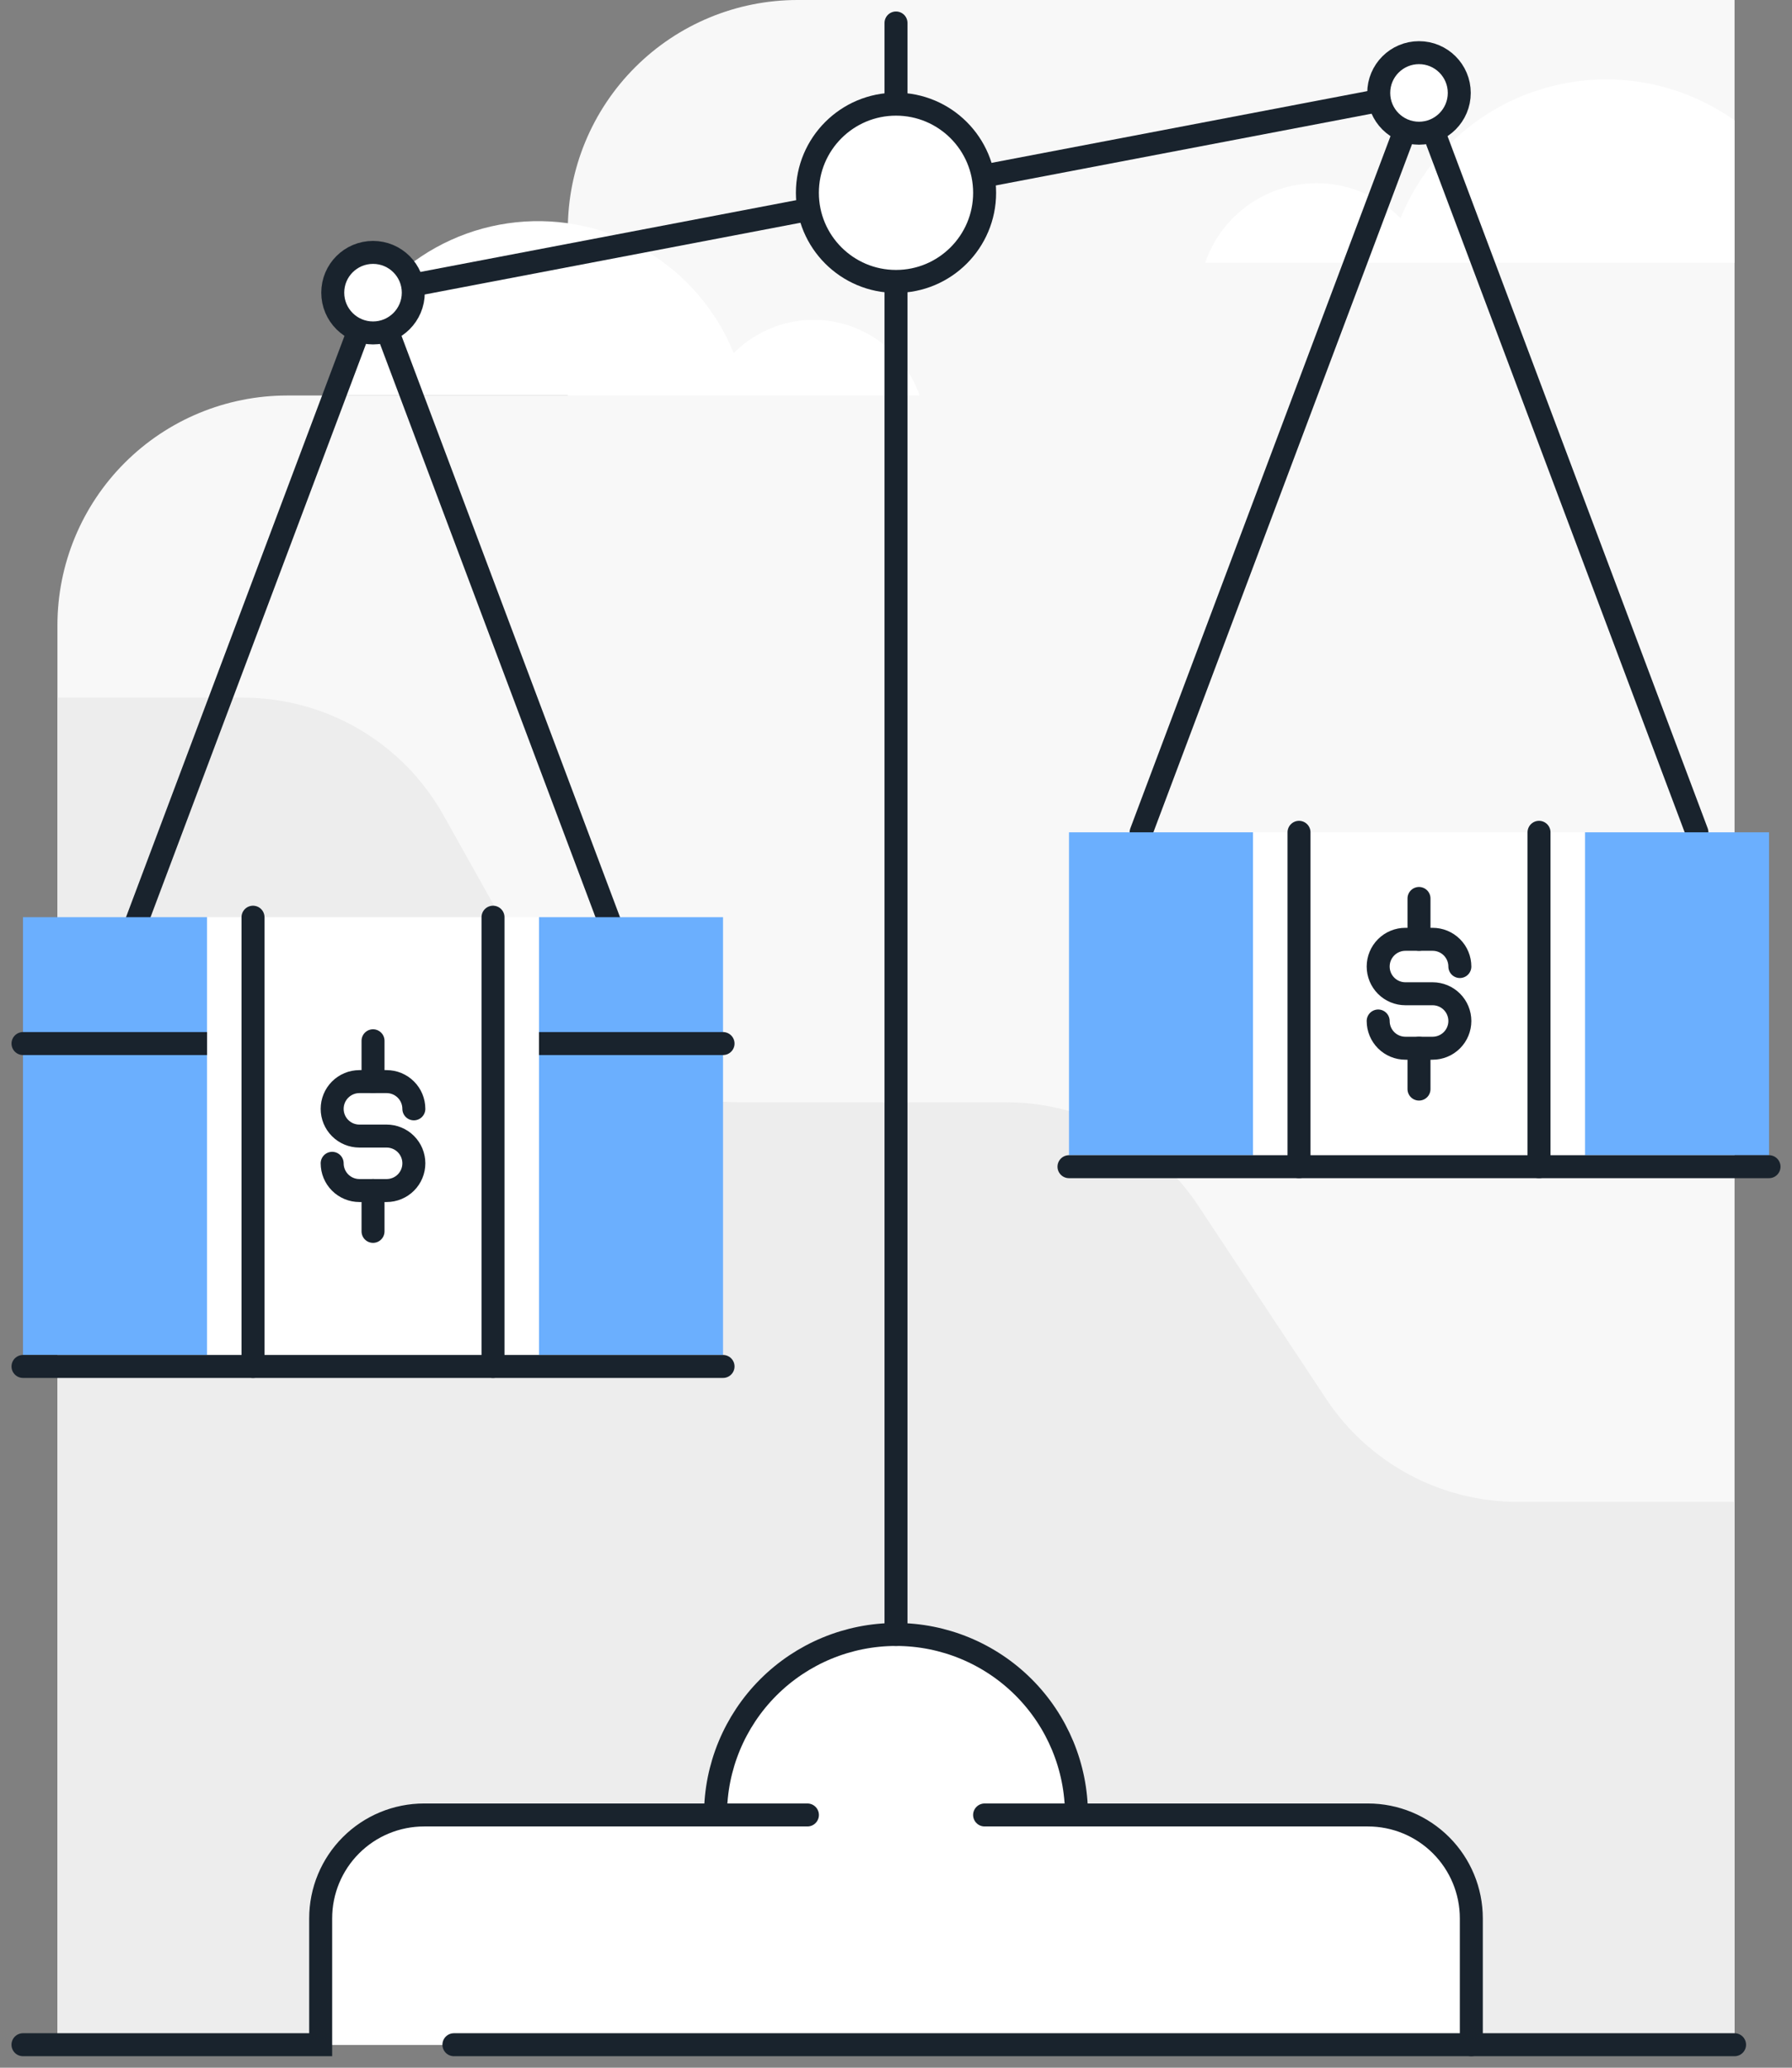 <svg width="156" height="180" viewBox="0 0 156 180" fill="none" xmlns="http://www.w3.org/2000/svg">
<rect x="0" y="0" width="156" height="180" fill="#808080" stroke="none"/>
<path d="M49.43 20V34.43H25C19.696 34.43 14.609 36.537 10.858 40.288C7.107 44.039 5 49.126 5 54.43V177.997H151V0H69.43C64.126 0 59.039 2.107 55.288 5.858C51.537 9.609 49.43 14.696 49.43 20Z" fill="#F8F8F8"/>
<path d="M28.76 34.43C29.451 30.502 31.402 26.905 34.319 24.184C37.236 21.463 40.96 19.766 44.927 19.35C48.895 18.934 52.889 19.821 56.307 21.878C59.726 23.934 62.381 27.048 63.872 30.748C65.04 29.566 66.49 28.701 68.085 28.236C69.68 27.771 71.368 27.72 72.989 28.088C74.609 28.457 76.109 29.233 77.345 30.343C78.582 31.452 79.516 32.859 80.058 34.43H28.76Z" fill="white"/>
<path d="M151 10.479C148.622 8.79 145.894 7.663 143.018 7.18C140.143 6.698 137.195 6.873 134.397 7.693C131.599 8.513 129.023 9.956 126.863 11.915C124.703 13.873 123.015 16.296 121.925 19C120.697 17.758 119.173 16.849 117.496 16.36C115.82 15.871 114.046 15.818 112.343 16.205C110.64 16.592 109.063 17.408 107.763 18.574C106.463 19.74 105.482 21.219 104.912 22.87H151V10.479Z" fill="white"/>
<path d="M151 178V130.742H132.127C128.824 130.742 125.573 129.924 122.663 128.361C119.753 126.798 117.276 124.538 115.452 121.784L104.279 104.913C102.455 102.159 99.978 99.899 97.068 98.336C94.159 96.773 90.907 95.955 87.604 95.955H64.324C60.77 95.955 57.279 95.008 54.212 93.211C51.146 91.414 48.613 88.832 46.876 85.731L38.599 70.958C36.861 67.857 34.329 65.275 31.262 63.478C28.195 61.681 24.705 60.733 21.151 60.733H5V177.996L151 178Z" fill="#EDEDED"/>
<path d="M27.916 177.997V166.997C27.916 164.61 28.864 162.321 30.552 160.633C32.24 158.945 34.529 157.997 36.916 157.997H119.083C121.47 157.997 123.76 158.945 125.447 160.633C127.135 162.321 128.083 164.61 128.083 166.997V177.997" fill="white"/>
<path d="M62.287 157.997C62.287 153.829 63.943 149.833 66.889 146.886C69.836 143.94 73.832 142.284 77.999 142.284C82.167 142.284 86.163 143.94 89.11 146.886C92.056 149.833 93.712 153.829 93.712 157.997" fill="white"/>
<path d="M85.713 157.997H119.084C121.471 157.997 123.76 158.945 125.448 160.633C127.136 162.321 128.084 164.61 128.084 166.997V177.997" stroke="#19232D" stroke-width="2" stroke-miterlimit="10" stroke-linecap="round"/>
<path d="M2 177.997H27.916V166.997C27.916 164.61 28.864 162.321 30.552 160.633C32.24 158.945 34.529 157.997 36.916 157.997H70.288" stroke="#19232D" stroke-width="2" stroke-miterlimit="10" stroke-linecap="round"/>
<path d="M62.287 157.997C62.287 153.829 63.943 149.833 66.889 146.886C69.836 143.94 73.832 142.284 77.999 142.284C82.167 142.284 86.163 143.94 89.11 146.886C92.056 149.833 93.712 153.829 93.712 157.997" stroke="#19232D" stroke-width="2" stroke-miterlimit="10" stroke-linecap="round"/>
<path d="M78 24.498V142.284" stroke="#19232D" stroke-width="2" stroke-miterlimit="10" stroke-linecap="round"/>
<path d="M78 9.068V2" stroke="#19232D" stroke-width="2" stroke-miterlimit="10" stroke-linecap="round"/>
<path d="M32.471 25.478L123.53 8.09" stroke="#19232D" stroke-width="2" stroke-miterlimit="10" stroke-linecap="round"/>
<path d="M99.338 72.455L123.531 8.089L147.724 72.455" stroke="#19232D" stroke-width="2" stroke-miterlimit="10" stroke-linecap="round"/>
<path d="M123.529 11.596C125.466 11.596 127.035 10.026 127.035 8.09C127.035 6.154 125.466 4.584 123.529 4.584C121.593 4.584 120.023 6.154 120.023 8.09C120.023 10.026 121.593 11.596 123.529 11.596Z" fill="white" stroke="#19232D" stroke-width="2" stroke-miterlimit="10" stroke-linecap="round"/>
<path d="M78 24.499C82.261 24.499 85.715 21.044 85.715 16.784C85.715 12.523 82.261 9.068 78 9.068C73.739 9.068 70.285 12.523 70.285 16.784C70.285 21.044 73.739 24.499 78 24.499Z" fill="white" stroke="#19232D" stroke-width="2" stroke-miterlimit="10" stroke-linecap="round"/>
<path d="M109.082 72.455H93.059V100.564H109.082V72.455Z" fill="#6BAFFE"/>
<path d="M154 72.455H137.977V100.564H154V72.455Z" fill="#6BAFFE"/>
<path d="M137.977 72.455H109.084V100.564H137.977V72.455Z" fill="white"/>
<path d="M153.999 101.563H93.059" stroke="#19232D" stroke-width="2" stroke-miterlimit="10" stroke-linecap="round"/>
<path d="M127.086 84.139C127.086 83.51 126.836 82.907 126.391 82.463C125.947 82.018 125.344 81.769 124.715 81.769H122.345C121.716 81.769 121.113 82.018 120.669 82.463C120.224 82.907 119.975 83.51 119.975 84.139V84.139C119.975 84.45 120.036 84.758 120.155 85.046C120.274 85.333 120.449 85.595 120.669 85.815C120.889 86.035 121.15 86.21 121.438 86.329C121.725 86.448 122.033 86.509 122.345 86.509H124.715C125.344 86.509 125.947 86.759 126.391 87.203C126.836 87.648 127.086 88.251 127.086 88.88V88.88C127.086 89.508 126.836 90.111 126.391 90.556C125.947 91 125.344 91.25 124.715 91.25H122.345C122.033 91.25 121.725 91.189 121.438 91.07C121.15 90.951 120.889 90.776 120.669 90.556C120.449 90.336 120.274 90.074 120.155 89.787C120.036 89.499 119.975 89.191 119.975 88.88V88.88" stroke="#19232D" stroke-width="2" stroke-miterlimit="10" stroke-linecap="round"/>
<path d="M123.529 78.213V81.769" stroke="#19232D" stroke-width="2" stroke-miterlimit="10" stroke-linecap="round"/>
<path d="M123.529 91.251V94.807" stroke="#19232D" stroke-width="2" stroke-miterlimit="10" stroke-linecap="round"/>
<path d="M133.977 72.455V101.564" stroke="#19232D" stroke-width="2" stroke-miterlimit="10" stroke-linecap="round"/>
<path d="M113.084 72.455V101.564" stroke="#19232D" stroke-width="2" stroke-miterlimit="10" stroke-linecap="round"/>
<path d="M8.279 89.844L32.472 25.477L56.665 89.844" stroke="#19232D" stroke-width="2" stroke-miterlimit="10" stroke-linecap="round"/>
<path d="M32.473 28.983C34.409 28.983 35.979 27.414 35.979 25.478C35.979 23.541 34.409 21.972 32.473 21.972C30.536 21.972 28.967 23.541 28.967 25.478C28.967 27.414 30.536 28.983 32.473 28.983Z" fill="white" stroke="#19232D" stroke-width="2" stroke-miterlimit="10" stroke-linecap="round"/>
<path d="M18.026 79.844H2.002V117.952H18.026V79.844Z" fill="#6BAFFE"/>
<path d="M62.942 79.844H46.918V117.952H62.942V79.844Z" fill="#6BAFFE"/>
<path d="M2.002 90.844H62.943" stroke="#19232D" stroke-width="2" stroke-miterlimit="10" stroke-linecap="round"/>
<path d="M46.919 79.844H18.025V117.952H46.919V79.844Z" fill="white"/>
<path d="M62.943 118.952H2.002" stroke="#19232D" stroke-width="2" stroke-miterlimit="10" stroke-linecap="round"/>
<path d="M36.027 96.528C36.027 95.899 35.777 95.296 35.333 94.852C34.889 94.407 34.286 94.157 33.657 94.157H31.286C30.657 94.157 30.055 94.407 29.61 94.852C29.166 95.296 28.916 95.899 28.916 96.528V96.528C28.916 96.839 28.977 97.147 29.096 97.435C29.215 97.723 29.39 97.984 29.61 98.204C29.83 98.424 30.092 98.599 30.379 98.718C30.667 98.837 30.975 98.898 31.287 98.898H33.657C33.968 98.898 34.277 98.96 34.564 99.079C34.852 99.198 35.113 99.372 35.333 99.592C35.553 99.812 35.728 100.074 35.847 100.361C35.966 100.649 36.028 100.957 36.028 101.268V101.268C36.028 101.897 35.778 102.5 35.334 102.944C34.889 103.389 34.286 103.639 33.658 103.639H31.286C30.657 103.639 30.055 103.389 29.61 102.944C29.166 102.5 28.916 101.897 28.916 101.268V101.268" stroke="#19232D" stroke-width="2" stroke-miterlimit="10" stroke-linecap="round"/>
<path d="M32.473 90.602V94.157" stroke="#19232D" stroke-width="2" stroke-miterlimit="10" stroke-linecap="round"/>
<path d="M32.473 103.639V107.194" stroke="#19232D" stroke-width="2" stroke-miterlimit="10" stroke-linecap="round"/>
<path d="M42.918 79.844V118.952" stroke="#19232D" stroke-width="2" stroke-miterlimit="10" stroke-linecap="round"/>
<path d="M22.025 79.844V118.952" stroke="#19232D" stroke-width="2" stroke-miterlimit="10" stroke-linecap="round"/>
<path d="M39.514 177.997H151" stroke="#19232D" stroke-width="2" stroke-miterlimit="10" stroke-linecap="round"/>
</svg>
